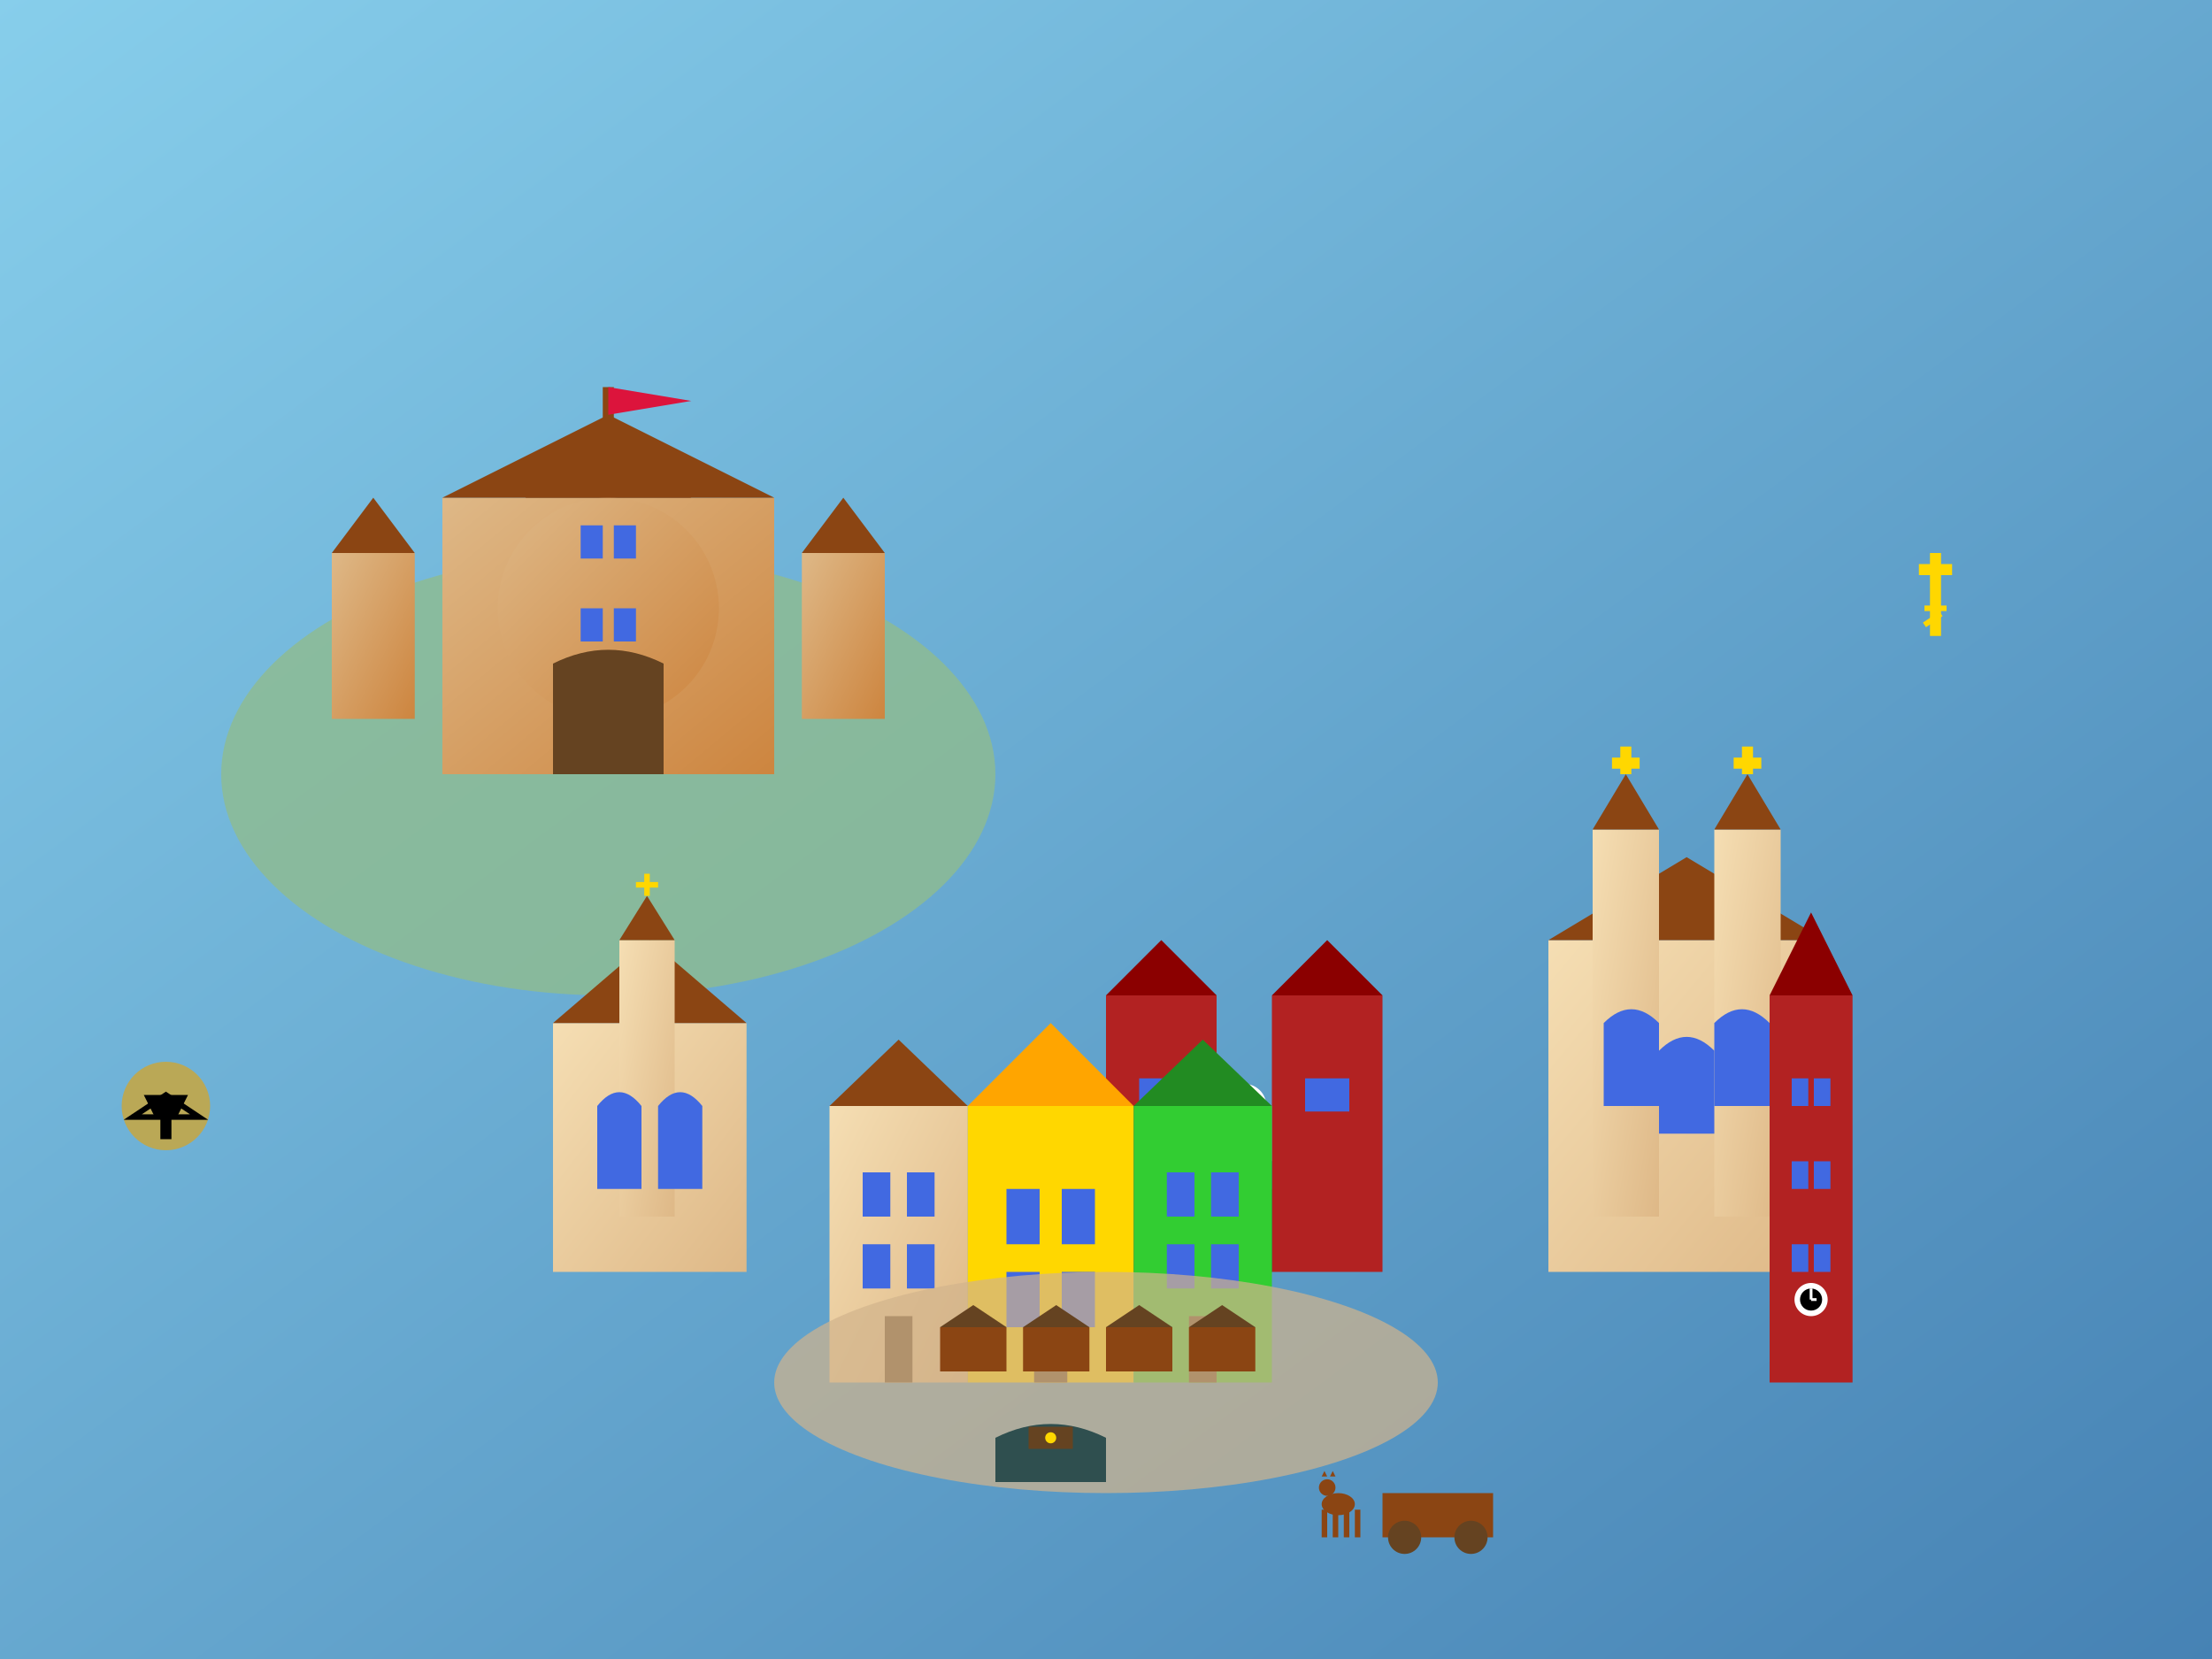 <svg xmlns="http://www.w3.org/2000/svg" viewBox="0 0 400 300" width="400" height="300">
  <rect x="0" y="0" width="400" height="300" fill="#333333" stroke="none"/>
  <defs>
    <linearGradient id="skyGradient" x1="0%" y1="0%" x2="100%" y2="100%">
      <stop offset="0%" style="stop-color:#87CEEB;stop-opacity:1" />
      <stop offset="100%" style="stop-color:#4682B4;stop-opacity:1" />
    </linearGradient>
    <linearGradient id="castleGrad" x1="0%" y1="0%" x2="100%" y2="100%">
      <stop offset="0%" style="stop-color:#DEB887;stop-opacity:1" />
      <stop offset="100%" style="stop-color:#CD853F;stop-opacity:1" />
    </linearGradient>
    <linearGradient id="buildingGrad" x1="0%" y1="0%" x2="100%" y2="100%">
      <stop offset="0%" style="stop-color:#F5DEB3;stop-opacity:1" />
      <stop offset="100%" style="stop-color:#DEB887;stop-opacity:1" />
    </linearGradient>
  </defs>
  
  <!-- Sky -->
  <rect width="400" height="300" fill="url(#skyGradient)"/>
  
  <!-- Lublin Castle on the hill -->
  <g transform="translate(50, 60)">
    <!-- Castle hill -->
    <ellipse cx="60" cy="80" rx="70" ry="40" fill="#8FBC8F" opacity="0.8"/>
    
    <!-- Main castle structure -->
    <rect x="30" y="30" width="60" height="50" fill="url(#castleGrad)"/>
    <polygon points="30,30 60,15 90,30" fill="#8B4513"/>
    
    <!-- Round tower (donjon) -->
    <circle cx="60" cy="50" r="20" fill="url(#castleGrad)"/>
    <polygon points="45,30 60,20 75,30" fill="#8B4513"/>
    
    <!-- Tower windows -->
    <rect x="55" y="35" width="4" height="6" fill="#4169E1"/>
    <rect x="61" y="35" width="4" height="6" fill="#4169E1"/>
    <rect x="55" y="50" width="4" height="6" fill="#4169E1"/>
    <rect x="61" y="50" width="4" height="6" fill="#4169E1"/>
    
    <!-- Castle walls -->
    <rect x="10" y="40" width="15" height="30" fill="url(#castleGrad)"/>
    <rect x="95" y="40" width="15" height="30" fill="url(#castleGrad)"/>
    <polygon points="10,40 17.5,30 25,40" fill="#8B4513"/>
    <polygon points="95,40 102.5,30 110,40" fill="#8B4513"/>
    
    <!-- Castle gate -->
    <path d="M50 60 Q60 55 70 60 L70 80 L50 80 Z" fill="#654321"/>
    
    <!-- Flag -->
    <line x1="60" y1="20" x2="60" y2="10" stroke="#8B4513" stroke-width="2"/>
    <polygon points="60,10 60,15 75,12.5" fill="#DC143C"/>
  </g>
  
  <!-- Krakow Gate -->
  <g transform="translate(200, 180)">
    <!-- Gate towers -->
    <rect x="0" y="0" width="20" height="50" fill="#B22222"/>
    <rect x="30" y="0" width="20" height="50" fill="#B22222"/>
    <polygon points="0,0 10,-10 20,0" fill="#8B0000"/>
    <polygon points="30,0 40,-10 50,0" fill="#8B0000"/>
    
    <!-- Central gate arch -->
    <path d="M20 30 Q25 25 30 30 L30 50 L20 50 Z" fill="#2F4F4F"/>
    <rect x="20" y="35" width="10" height="15" fill="#654321"/>
    
    <!-- Gate details -->
    <rect x="6" y="15" width="4" height="6" fill="#4169E1"/>
    <rect x="10" y="15" width="4" height="6" fill="#4169E1"/>
    <rect x="36" y="15" width="4" height="6" fill="#4169E1"/>
    <rect x="40" y="15" width="4" height="6" fill="#4169E1"/>
    
    <!-- Clock -->
    <circle cx="25" cy="20" r="4" fill="#FFFFFF"/>
    <circle cx="25" cy="20" r="3" fill="#000000"/>
    <line x1="25" y1="20" x2="25" y2="18" stroke="#FFFFFF" stroke-width="1"/>
    <line x1="25" y1="20" x2="27" y2="20" stroke="#FFFFFF" stroke-width="1"/>
  </g>
  
  <!-- Old Town buildings -->
  <g transform="translate(150, 200)">
    <!-- Renaissance townhouse 1 -->
    <rect x="0" y="0" width="25" height="50" fill="url(#buildingGrad)"/>
    <polygon points="0,0 12.5,-12 25,0" fill="#8B4513"/>
    <rect x="6" y="12" width="5" height="8" fill="#4169E1"/>
    <rect x="14" y="12" width="5" height="8" fill="#4169E1"/>
    <rect x="6" y="25" width="5" height="8" fill="#4169E1"/>
    <rect x="14" y="25" width="5" height="8" fill="#4169E1"/>
    <rect x="10" y="38" width="5" height="12" fill="#654321"/>
    
    <!-- Townhouse 2 -->
    <rect x="25" y="0" width="30" height="50" fill="#FFD700"/>
    <polygon points="25,0 40,-15 55,0" fill="#FFA500"/>
    <rect x="32" y="15" width="6" height="10" fill="#4169E1"/>
    <rect x="42" y="15" width="6" height="10" fill="#4169E1"/>
    <rect x="32" y="30" width="6" height="10" fill="#4169E1"/>
    <rect x="42" y="30" width="6" height="10" fill="#4169E1"/>
    <rect x="37" y="40" width="6" height="10" fill="#654321"/>
    
    <!-- Townhouse 3 -->
    <rect x="55" y="0" width="25" height="50" fill="#32CD32"/>
    <polygon points="55,0 67.5,-12 80,0" fill="#228B22"/>
    <rect x="61" y="12" width="5" height="8" fill="#4169E1"/>
    <rect x="69" y="12" width="5" height="8" fill="#4169E1"/>
    <rect x="61" y="25" width="5" height="8" fill="#4169E1"/>
    <rect x="69" y="25" width="5" height="8" fill="#4169E1"/>
    <rect x="65" y="38" width="5" height="12" fill="#654321"/>
  </g>
  
  <!-- St. John's Cathedral -->
  <g transform="translate(280, 150)">
    <!-- Cathedral body -->
    <rect x="0" y="20" width="50" height="60" fill="url(#buildingGrad)"/>
    <polygon points="0,20 25,5 50,20" fill="#8B4513"/>
    
    <!-- Bell towers -->
    <rect x="8" y="0" width="12" height="70" fill="url(#buildingGrad)"/>
    <rect x="30" y="0" width="12" height="70" fill="url(#buildingGrad)"/>
    <polygon points="8,0 14,-10 20,0" fill="#8B4513"/>
    <polygon points="30,0 36,-10 42,0" fill="#8B4513"/>
    
    <!-- Gothic windows -->
    <path d="M10 35 Q15 30 20 35 L20 50 L10 50 Z" fill="#4169E1"/>
    <path d="M30 35 Q35 30 40 35 L40 50 L30 50 Z" fill="#4169E1"/>
    <path d="M20 40 Q25 35 30 40 L30 55 L20 55 Z" fill="#4169E1"/>
    
    <!-- Cross -->
    <line x1="14" y1="-10" x2="14" y2="-15" stroke="#FFD700" stroke-width="2"/>
    <line x1="11.5" y1="-12" x2="16.5" y2="-12" stroke="#FFD700" stroke-width="2"/>
    <line x1="36" y1="-10" x2="36" y2="-15" stroke="#FFD700" stroke-width="2"/>
    <line x1="33.5" y1="-12" x2="38.5" y2="-12" stroke="#FFD700" stroke-width="2"/>
  </g>
  
  <!-- Market Square -->
  <ellipse cx="200" cy="250" rx="60" ry="20" fill="#D2B48C" opacity="0.7"/>
  
  <!-- Market stalls -->
  <g transform="translate(170, 240)">
    <rect x="0" y="0" width="12" height="8" fill="#8B4513"/>
    <polygon points="0,0 6,-4 12,0" fill="#654321"/>
    <rect x="15" y="0" width="12" height="8" fill="#8B4513"/>
    <polygon points="15,0 21,-4 27,0" fill="#654321"/>
    <rect x="30" y="0" width="12" height="8" fill="#8B4513"/>
    <polygon points="30,0 36,-4 42,0" fill="#654321"/>
    <rect x="45" y="0" width="12" height="8" fill="#8B4513"/>
    <polygon points="45,0 51,-4 57,0" fill="#654321"/>
  </g>
  
  <!-- Trinity Tower -->
  <g transform="translate(320, 180)">
    <rect x="0" y="0" width="15" height="70" fill="#B22222"/>
    <polygon points="0,0 7.5,-15 15,0" fill="#8B0000"/>
    
    <!-- Tower windows -->
    <rect x="4" y="15" width="3" height="5" fill="#4169E1"/>
    <rect x="8" y="15" width="3" height="5" fill="#4169E1"/>
    <rect x="4" y="30" width="3" height="5" fill="#4169E1"/>
    <rect x="8" y="30" width="3" height="5" fill="#4169E1"/>
    <rect x="4" y="45" width="3" height="5" fill="#4169E1"/>
    <rect x="8" y="45" width="3" height="5" fill="#4169E1"/>
    
    <!-- Clock -->
    <circle cx="7.5" cy="55" r="3" fill="#FFFFFF"/>
    <circle cx="7.5" cy="55" r="2" fill="#000000"/>
    <line x1="7.5" y1="55" x2="7.5" y2="53" stroke="#FFFFFF" stroke-width="0.5"/>
    <line x1="7.5" y1="55" x2="8.5" y2="55" stroke="#FFFFFF" stroke-width="0.5"/>
  </g>
  
  <!-- Dominican Church -->
  <g transform="translate(100, 170)">
    <rect x="0" y="15" width="35" height="45" fill="url(#buildingGrad)"/>
    <polygon points="0,15 17.5,0 35,15" fill="#8B4513"/>
    
    <!-- Tower -->
    <rect x="12" y="0" width="10" height="50" fill="url(#buildingGrad)"/>
    <polygon points="12,0 17,-8 22,0" fill="#8B4513"/>
    
    <!-- Windows -->
    <path d="M8 30 Q12 25 16 30 L16 45 L8 45 Z" fill="#4169E1"/>
    <path d="M19 30 Q23 25 27 30 L27 45 L19 45 Z" fill="#4169E1"/>
    
    <!-- Cross -->
    <line x1="17" y1="-8" x2="17" y2="-12" stroke="#FFD700" stroke-width="1"/>
    <line x1="15" y1="-10" x2="19" y2="-10" stroke="#FFD700" stroke-width="1"/>
  </g>
  
  <!-- Underground tunnels entrance -->
  <g transform="translate(180, 260)">
    <path d="M0 0 Q10 -5 20 0 L20 8 L0 8 Z" fill="#2F4F4F"/>
    <rect x="6" y="-2" width="8" height="4" fill="#654321"/>
    <circle cx="10" cy="0" r="1" fill="#FFD700"/>
  </g>
  
  <!-- Horse-drawn cart -->
  <g transform="translate(250, 270)">
    <rect x="0" y="0" width="20" height="8" fill="#8B4513"/>
    <circle cx="4" cy="8" r="3" fill="#654321"/>
    <circle cx="16" cy="8" r="3" fill="#654321"/>
    
    <!-- Horse -->
    <ellipse cx="-8" cy="2" rx="3" ry="2" fill="#8B4513"/>
    <circle cx="-10" cy="-1" r="1.5" fill="#8B4513"/>
    <polygon points="-11,-3 -10.5,-4 -10,-3" fill="#8B4513"/>
    <polygon points="-9.5,-3 -9,-4 -8.5,-3" fill="#8B4513"/>
    <rect x="-9" y="3" width="1" height="5" fill="#8B4513"/>
    <rect x="-7" y="3" width="1" height="5" fill="#8B4513"/>
    <rect x="-11" y="3" width="1" height="5" fill="#8B4513"/>
    <rect x="-5" y="3" width="1" height="5" fill="#8B4513"/>
  </g>
  
  <!-- Eastern influence symbols -->
  <g transform="translate(350, 100)">
    <!-- Orthodox cross -->
    <line x1="0" y1="0" x2="0" y2="15" stroke="#FFD700" stroke-width="2"/>
    <line x1="-3" y1="3" x2="3" y2="3" stroke="#FFD700" stroke-width="2"/>
    <line x1="-2" y1="10" x2="2" y2="10" stroke="#FFD700" stroke-width="1"/>
    <line x1="-2" y1="13" x2="1" y2="11" stroke="#FFD700" stroke-width="1"/>
  </g>
  
  <!-- Academic symbols (reference to university) -->
  <g transform="translate(30, 200)">
    <circle cx="0" cy="0" r="8" fill="#DAA520" opacity="0.7"/>
    <path d="M-4 -2 L4 -2 L2 2 L-2 2 Z" fill="#000000"/>
    <rect x="-1" y="2" width="2" height="4" fill="#000000"/>
    <polygon points="-6,2 0,-2 6,2" fill="none" stroke="#000000" stroke-width="1"/>
  </g>
</svg>
